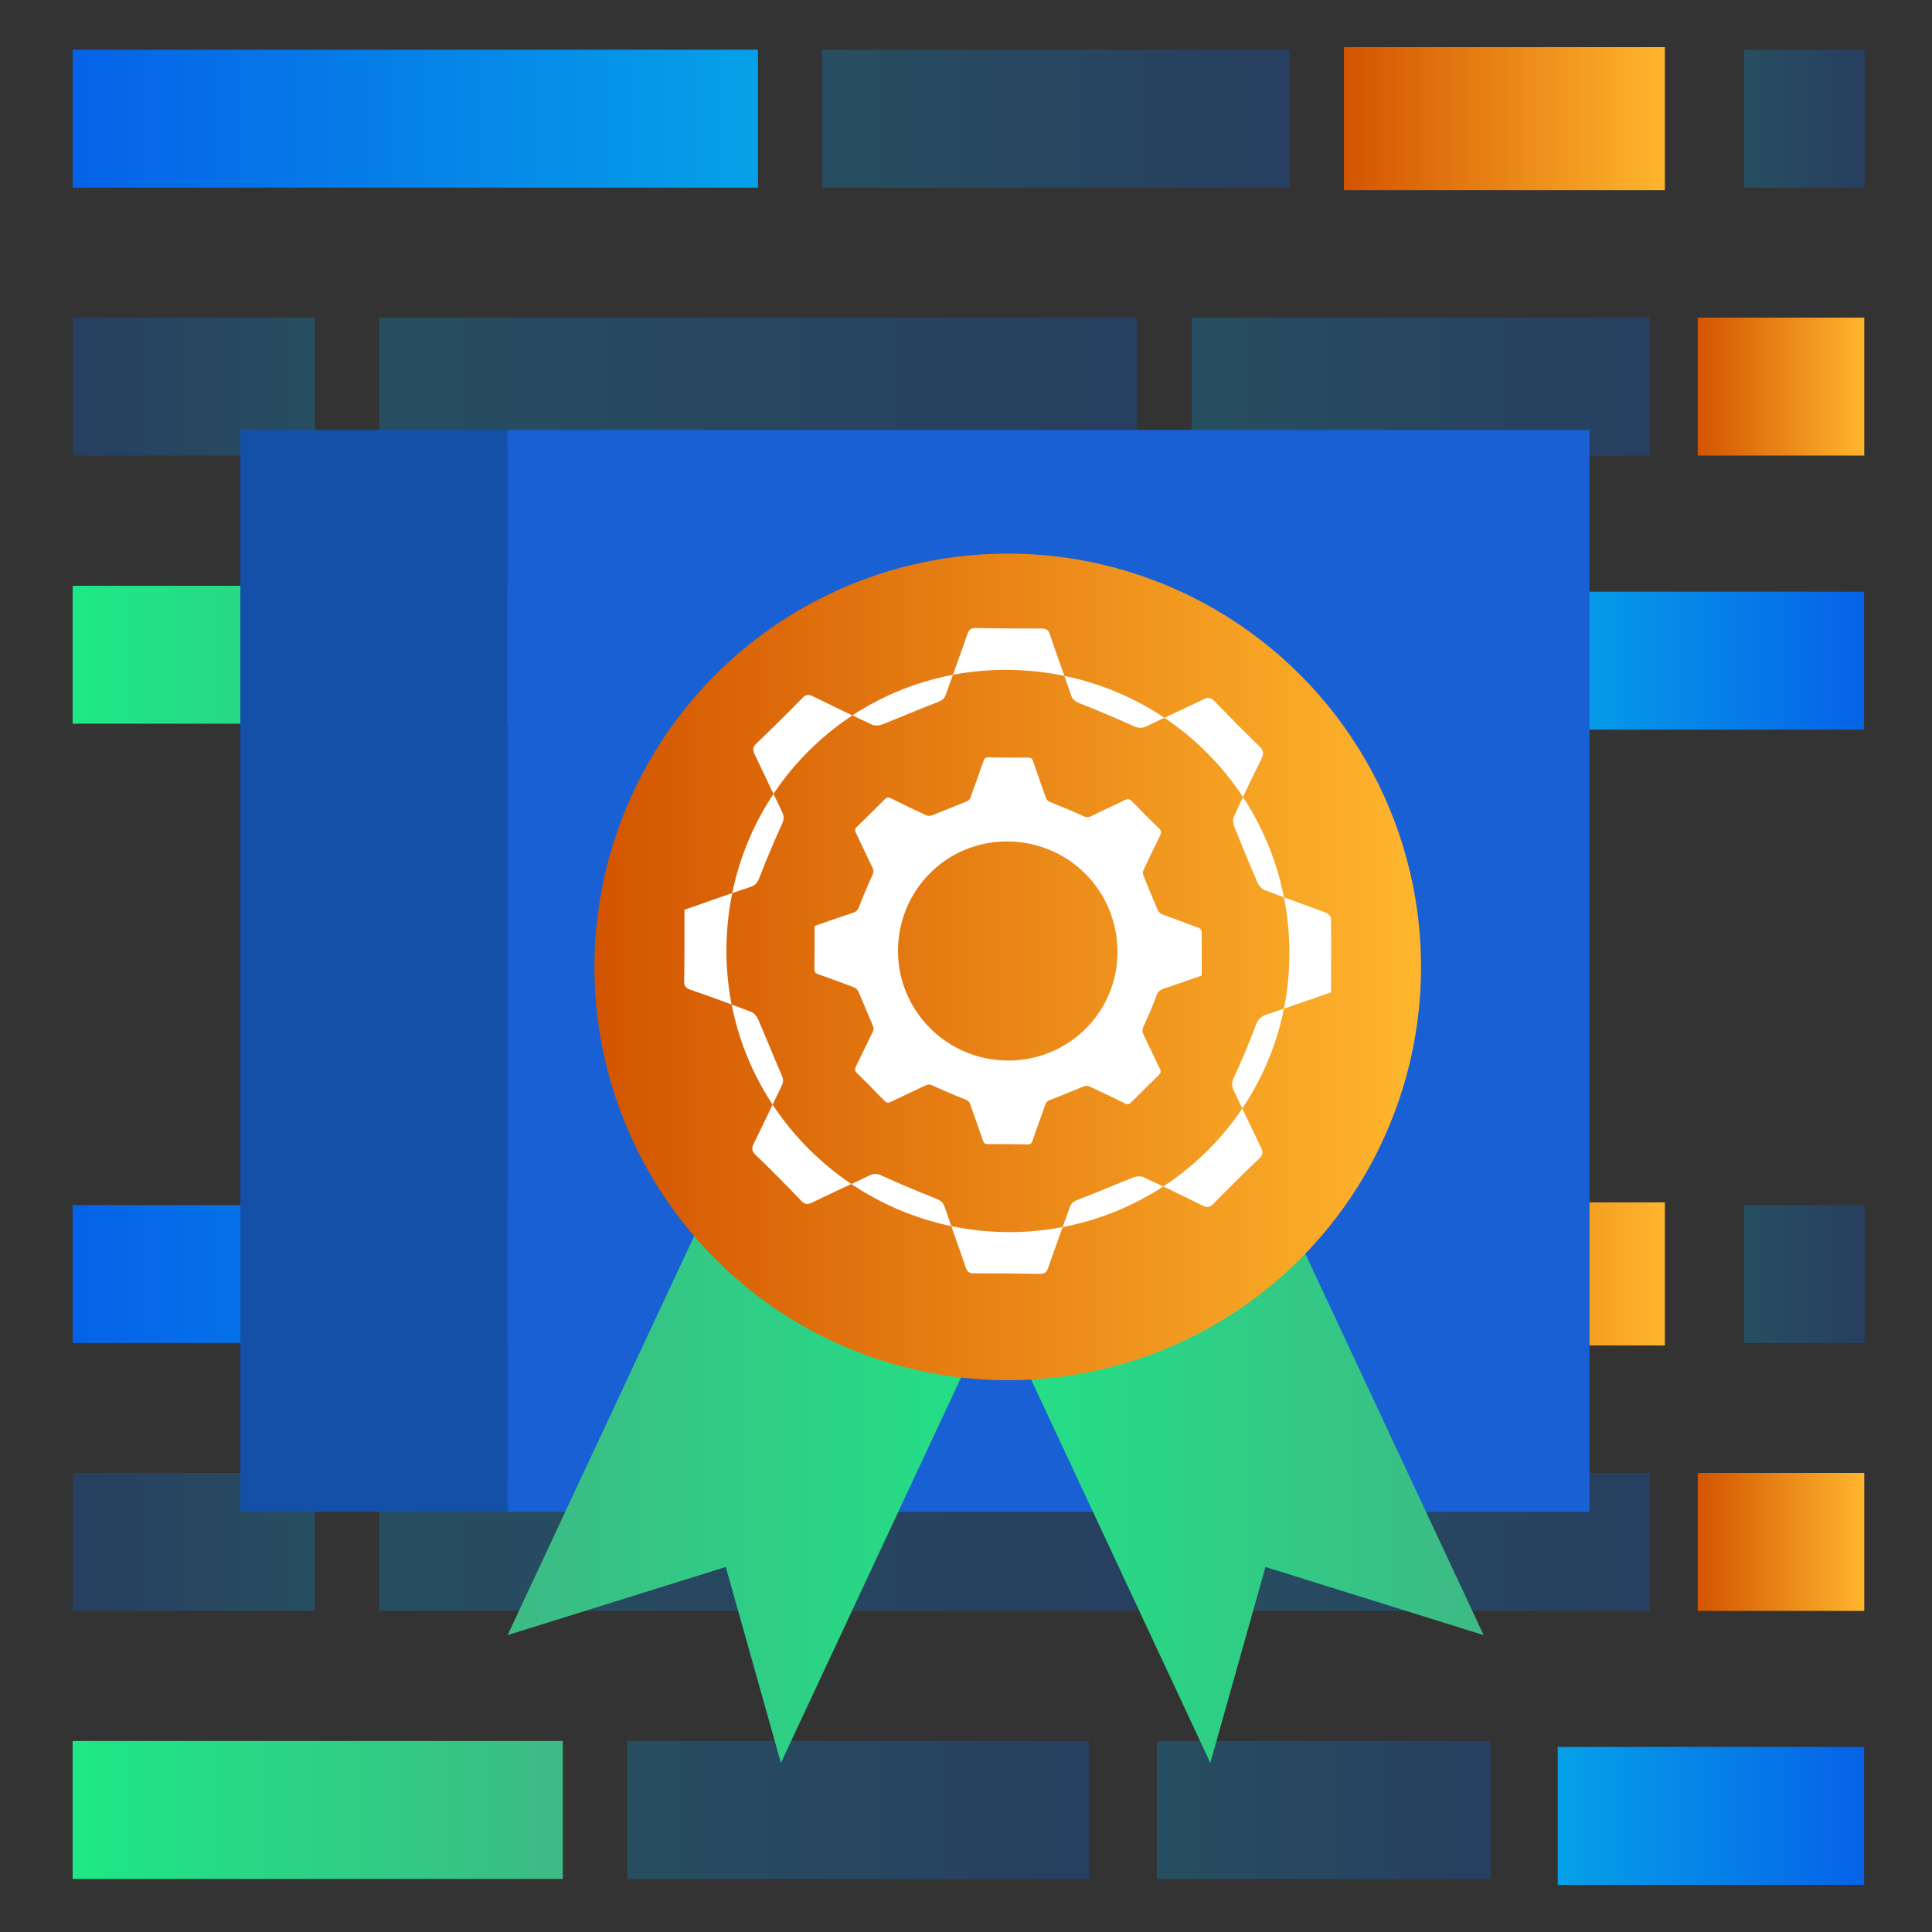 <?xml version="1.0" encoding="UTF-8"?>
<svg id="Layer_1" data-name="Layer 1" xmlns="http://www.w3.org/2000/svg" xmlns:xlink="http://www.w3.org/1999/xlink" viewBox="0 0 150 150">
  <rect x="0" y="0" width="150" height="150" fill="#333333" stroke="none"/>
  <defs>
    <style>
      .cls-1 {
        fill: none;
      }

      .cls-2 {
        fill: url(#linear-gradient);
      }

      .cls-2, .cls-3, .cls-4, .cls-5, .cls-6, .cls-7, .cls-8, .cls-9, .cls-10, .cls-11, .cls-12, .cls-13, .cls-14 {
        opacity: .25;
      }

      .cls-15 {
        clip-path: url(#clippath);
      }

      .cls-16 {
        fill: #fff;
      }

      .cls-17 {
        fill: #dceef9;
      }

      .cls-18 {
        fill: #1450a8;
      }

      .cls-19 {
        fill: #1860d3;
      }

      .cls-20 {
        fill: url(#linear-gradient-8);
      }

      .cls-21 {
        fill: url(#linear-gradient-6);
      }

      .cls-22 {
        fill: url(#linear-gradient-5);
      }

      .cls-3 {
        fill: url(#linear-gradient-12);
      }

      .cls-4 {
        fill: url(#linear-gradient-16);
      }

      .cls-5 {
        fill: url(#linear-gradient-19);
      }

      .cls-6 {
        fill: url(#linear-gradient-15);
      }

      .cls-7 {
        fill: url(#linear-gradient-21);
      }

      .cls-8 {
        fill: url(#linear-gradient-14);
      }

      .cls-9 {
        fill: url(#linear-gradient-24);
      }

      .cls-23 {
        opacity: .5;
      }

      .cls-24 {
        fill: url(#linear-gradient-18);
      }

      .cls-25 {
        fill: url(#linear-gradient-22);
      }

      .cls-26 {
        fill: url(#linear-gradient-20);
      }

      .cls-27 {
        fill: url(#linear-gradient-23);
      }

      .cls-28 {
        fill: url(#linear-gradient-17);
      }

      .cls-29 {
        fill: url(#linear-gradient-13);
      }

      .cls-30 {
        fill: url(#linear-gradient-10);
      }

      .cls-31 {
        fill: url(#linear-gradient-11);
      }

      .cls-32 {
        fill: url(#linear-gradient-27);
      }

      .cls-33 {
        fill: url(#linear-gradient-26);
      }

      .cls-34 {
        fill: url(#linear-gradient-25);
      }

      .cls-10 {
        fill: url(#linear-gradient-4);
      }

      .cls-11 {
        fill: url(#linear-gradient-2);
      }

      .cls-12 {
        fill: url(#linear-gradient-3);
      }

      .cls-13 {
        fill: url(#linear-gradient-9);
      }

      .cls-14 {
        fill: url(#linear-gradient-7);
      }
    </style>
    <clipPath id="clippath">
      <rect class="cls-1" x="-90.18" y="-766.64" width="1840.18" height="400"/>
    </clipPath>
    <linearGradient id="linear-gradient" x1="165.3" y1="-617.59" x2="201.14" y2="-617.59" gradientTransform="translate(-116.61 -477.07) scale(1 -1)" gradientUnits="userSpaceOnUse">
      <stop offset="0" stop-color="#05a1e8"/>
      <stop offset="1" stop-color="#0562e8"/>
    </linearGradient>
    <linearGradient id="linear-gradient-2" x1="146.05" y1="-596.78" x2="204.86" y2="-596.78" xlink:href="#linear-gradient"/>
    <linearGradient id="linear-gradient-3" x1="209.13" y1="-596.78" x2="244.68" y2="-596.78" xlink:href="#linear-gradient"/>
    <linearGradient id="linear-gradient-4" x1="180.44" y1="-575.98" x2="216.71" y2="-575.98" xlink:href="#linear-gradient"/>
    <linearGradient id="linear-gradient-5" x1="248.41" y1="-596.78" x2="261.34" y2="-596.78" gradientTransform="translate(-116.61 -477.07) scale(1 -1)" gradientUnits="userSpaceOnUse">
      <stop offset="0" stop-color="#d35400"/>
      <stop offset="1" stop-color="#ffb62d"/>
    </linearGradient>
    <linearGradient id="linear-gradient-6" x1="220.94" y1="-575.98" x2="245.86" y2="-575.98" xlink:href="#linear-gradient-5"/>
    <linearGradient id="linear-gradient-7" x1="206.43" x2="232.34" xlink:href="#linear-gradient"/>
    <linearGradient id="linear-gradient-8" x1="-3709.13" y1="-617.59" x2="-3671.06" y2="-617.59" gradientTransform="translate(-3665.42 -477.07) rotate(-180)" gradientUnits="userSpaceOnUse">
      <stop offset="0" stop-color="#3dba85"/>
      <stop offset="1" stop-color="#1de885"/>
    </linearGradient>
    <linearGradient id="linear-gradient-9" x1="-3689.87" y1="-596.78" x2="-3671.06" y2="-596.78" gradientTransform="translate(-3665.42 -477.07) rotate(-180)" xlink:href="#linear-gradient"/>
    <linearGradient id="linear-gradient-10" x1="-3724.27" y1="-575.98" x2="-3671.06" y2="-575.98" gradientTransform="translate(-3665.42 -477.07) rotate(-180)" xlink:href="#linear-gradient"/>
    <linearGradient id="linear-gradient-11" x1="237.55" y1="-618.06" x2="261.34" y2="-618.06" xlink:href="#linear-gradient"/>
    <linearGradient id="linear-gradient-12" x1="252.03" y1="-575.98" x2="261.37" y2="-575.98" xlink:href="#linear-gradient"/>
    <linearGradient id="linear-gradient-13" x1="165.3" y1="-527.9" x2="201.14" y2="-527.9" gradientTransform="translate(-116.61 -477.07) scale(1 -1)" xlink:href="#linear-gradient-8"/>
    <linearGradient id="linear-gradient-14" x1="146.05" y1="-507.09" x2="204.86" y2="-507.09" xlink:href="#linear-gradient"/>
    <linearGradient id="linear-gradient-15" x1="209.13" y1="-507.09" x2="244.68" y2="-507.09" xlink:href="#linear-gradient"/>
    <linearGradient id="linear-gradient-16" x1="180.44" y1="-486.29" x2="216.71" y2="-486.29" xlink:href="#linear-gradient"/>
    <linearGradient id="linear-gradient-17" y1="-507.09" y2="-507.09" xlink:href="#linear-gradient-5"/>
    <linearGradient id="linear-gradient-18" x1="220.94" y1="-486.29" x2="245.86" y2="-486.29" xlink:href="#linear-gradient-5"/>
    <linearGradient id="linear-gradient-19" x1="206.43" y1="-527.9" x2="232.34" y2="-527.9" xlink:href="#linear-gradient"/>
    <linearGradient id="linear-gradient-20" y1="-527.9" y2="-527.9" xlink:href="#linear-gradient-8"/>
    <linearGradient id="linear-gradient-21" x1="-3689.87" y1="-507.09" x2="-3671.06" y2="-507.09" gradientTransform="translate(-3665.42 -477.07) rotate(-180)" xlink:href="#linear-gradient"/>
    <linearGradient id="linear-gradient-22" x1="-3724.27" y1="-486.29" x2="-3671.06" y2="-486.29" gradientTransform="translate(-3665.42 -477.07) rotate(-180)" xlink:href="#linear-gradient"/>
    <linearGradient id="linear-gradient-23" x1="237.55" y1="-528.37" x2="261.34" y2="-528.37" xlink:href="#linear-gradient"/>
    <linearGradient id="linear-gradient-24" x1="252.03" y1="-486.29" x2="261.37" y2="-486.29" xlink:href="#linear-gradient"/>
    <linearGradient id="linear-gradient-25" x1="39.41" y1="106.13" x2="84.74" y2="106.13" gradientTransform="matrix(1, 0, 0, 1, 0, 0)" xlink:href="#linear-gradient-8"/>
    <linearGradient id="linear-gradient-26" x1="84.61" y1="106.13" x2="129.94" y2="106.13" gradientTransform="translate(199.8) rotate(-180) scale(1 -1)" xlink:href="#linear-gradient-8"/>
    <linearGradient id="linear-gradient-27" x1="46.15" y1="-2627.43" x2="110.33" y2="-2627.43" gradientTransform="translate(0 -2552.35) scale(1 -1)" xlink:href="#linear-gradient-5"/>
  </defs>
  <g class="cls-23">
    <g class="cls-15">
      <g>
        <g>
          <path class="cls-17" d="M126.88,131.78c14.8-43.7,29.28-87.32,43.54-130.28l4.21-12.69c6.62-19.81,12.96-40.08,19.66-61.51,19.91-63.7,40.49-129.56,69-183.16,17.03-25.99,29.02-35.63,51.23-41.33,7.21-.56,14.4-.54,21.35-.53,4.09,0,8.32,.02,12.58-.1,39.27-4.2,60.16-63.79,72.64-99.39l-1.51-.88c-15.92,45.44-35.87,94.24-71.11,98.01-4.19,.09-8.41,.1-12.49,.09-6.97-.01-14.19-.03-21.55,.53-22.5,5.77-35.22,16-52.41,42.25-28.69,53.9-49.31,119.9-69.26,183.71-6.7,21.45-13.03,41.68-19.64,61.47l-4.21,12.71c-14.32,43.17-28.88,87-43.75,130.92l1.74,.17Z"/>
          <path class="cls-17" d="M101.95,129.28c15.72-43.97,31.24-88.25,46.45-132.68,7-20.29,13.7-41.01,20.78-62.96,20.95-64.84,42.62-131.91,72.17-186.57,15.48-23.58,28.49-37.8,49.13-40.64,12.22-.89,23.72-.35,35.43,.33,36.59-.07,58.85-44.28,75.81-87.54l-1.47-.96c-17.55,44.74-38.68,86.16-74.2,86.21-11.72-.66-23.26-1.2-35.6-.3-21.26,2.93-34.55,17.42-50.39,41.54-29.73,54.99-51.43,122.17-72.43,187.15-7.08,21.92-13.78,42.63-20.76,62.89-15.3,44.65-30.9,89.17-46.7,133.36l1.76,.18Z"/>
          <path class="cls-17" d="M77.37,126.82c14.18-37.76,28.17-75.73,41.69-113.73,5.56-15.59,11.08-31.28,16.6-46.97,24.41-69.32,49.65-141,79.08-207.43,14.73-26.66,29.2-45.24,51.86-49.2,12.29-1.03,24.03-.77,36.95,.87,37.98,3.23,61.11-35.98,78.73-74.76l-1.41-1.13c-17.35,38.17-40.07,76.76-77.1,73.6-12.98-1.62-24.79-1.91-37.23-.85-23.35,4.09-38.13,23.01-53.19,50.29-29.53,66.62-54.78,138.36-79.21,207.73-5.53,15.7-11.05,31.39-16.6,46.97-13.6,38.22-27.69,76.44-41.96,114.43l1.77,.18Z"/>
          <path class="cls-17" d="M51.69,124.24C71.42,74.14,90.7,23.57,109.49-25.77c24.55-64.41,49.94-131.05,76.02-195.75,14.42-31.93,29.69-61.04,57.72-66.66,13.2-1.19,25.53-.77,38.81,1.31,39.7,5.31,63.19-28.91,80.9-63.14l-1.35-1.22c-17.41,33.64-40.45,67.35-79.27,62.11-13.36-2.11-25.78-2.52-39.16-1.32-28.86,5.79-44.41,35.39-59.09,67.87-26.12,64.81-51.51,131.44-76.06,195.88-18.9,49.59-38.27,100.42-58.1,150.77l1.78,.18Z"/>
          <path class="cls-17" d="M24.61,121.53C49.36,61.96,73.74,1.73,97.47-56.91c18.48-45.68,37.6-92.91,56.62-139.17,1.1-2.62,2.19-5.29,3.31-8,14.62-35.47,31.19-75.66,62.99-82.59,10.5-.89,20.89,.22,30.92,1.26,8.46,.89,17.19,1.83,26.01,1.56,29.49-.84,47.28-21.12,66.42-53.53l-1.29-1.37c-18.81,31.87-36.25,51.8-65.06,52.62-8.73,.26-17.42-.66-25.84-1.55-10.1-1.08-20.54-2.19-31.24-1.27-32.75,7.14-49.54,47.9-64.37,83.84-1.11,2.71-2.21,5.37-3.3,7.99-19.04,46.28-38.15,93.52-56.63,139.2C72.17,1,47.67,61.51,22.81,121.34l1.81,.18Z"/>
          <path class="cls-17" d="M-2.81,118.78C38.11,26.2,81.13-72.15,122.46-171.16c8.23-18.63,16.91-37.16,25.07-54.54l.92-1.85c12.45-25.16,26.57-53.7,50.37-58.6,14.2-.97,27.42,.44,42.93,2.87,37.07,4.12,58.78-7.19,82.9-42.91l-1.2-1.47c-23.7,35.08-44.05,45.87-80.13,42.25-.43-.04-.87-.09-1.31-.15-15.56-2.44-28.86-3.86-43.26-2.84-24.67,5.04-39.03,34.07-51.69,59.66l-.93,1.87c-8.19,17.41-16.87,35.97-25.12,54.66C79.56-72.89,36.39,25.77-4.63,118.59l1.82,.18Z"/>
          <path class="cls-17" d="M-30.41,116.01C-20.41,94.98-10.21,73.9-.28,53.39,29.6-8.33,60.5-72.15,87.58-137.33c9.5-22.09,19.66-43.85,30.11-66.08,2.01-4.39,4.01-8.95,6.12-13.78,13.13-30.05,28.02-64.11,53.86-69.14,15.47-.84,30.06,1.35,44.91,3.89,33.93,4.66,57.23,.66,83.09-33.86l-1.14-1.59c-25.36,33.86-48.27,37.78-81.66,33.17-14.9-2.52-29.57-4.71-45.25-3.88-26.78,5.19-41.9,39.8-55.24,70.32-2.11,4.83-4.1,9.39-6.1,13.72-10.45,22.25-20.62,44.03-30.15,66.18C59.08-73.25,28.2-9.45-1.67,52.23c-10.08,20.81-20.44,42.24-30.61,63.59l1.86,.19Z"/>
          <path class="cls-17" d="M-58.15,113.23s.04-.08,.06-.12c12.33-24.04,25.45-48.1,38.14-71.35C4.83-3.68,30.47-50.67,51.54-100.14c10.2-23.49,21.06-47,31.56-69.71l4.1-8.9c3.21-7.11,6.49-15.32,9.96-24.01,14.11-35.42,31.66-79.46,60.39-84.52,8.98-1.66,16.71-.27,29.52,2.06l1.78,.33c4.72,.86,10.2,1.79,15.1,2.63l2.57,.45c12.46,2.15,20.7,3.57,29.62,3.33,20.29-.16,34.89-11.81,50.56-29.22l-1.02-1.72c-15.38,17.08-29.67,28.5-49.46,28.67-8.81,.22-17-1.19-29.4-3.33l-2.57-.43c-4.9-.85-10.38-1.79-15.09-2.62l-1.78-.33c-12.94-2.37-20.76-3.77-29.97-2.07-29.62,5.21-47.43,49.88-61.74,85.8-3.45,8.64-6.71,16.83-9.9,23.88l-4.1,8.88c-10.5,22.73-21.37,46.24-31.58,69.77C29.08-51.83,3.47-4.91-21.28,40.46c-12.7,23.28-25.83,47.33-38.18,71.44-.18,.39-.36,.75-.54,1.14l1.85,.19Z"/>
          <path class="cls-17" d="M266.84-302.13c-17.95,16.82-32.08,23.28-48.8,22.27-6.94-.29-13.01-1.48-22.2-3.25-2.88-.57-6.05-1.18-9.66-1.87l-4-.72c-3.33-.61-6.8-1.24-9.63-1.82-1.51-.3-3.02-.62-4.53-.95-9.35-2-19.02-4.06-28.95-2.77-33.23,5.87-54.04,60.49-70.76,104.36-4.38,11.5-8.53,22.38-12.44,31.1-3.74,8.17-7.48,16.33-11.21,24.5-10.73,23.44-21.82,47.65-32.55,71.64C-3.53-24.93-23.7,6.42-43.21,36.7c-5.36,8.32-10.78,16.77-16.16,25.33l-.41,4.08c5.91-9.46,11.9-18.79,17.81-27.96C-22.42,7.76-2.19-23.65,13.53-58.56c10.72-23.97,21.81-48.18,32.54-71.6,3.74-8.16,7.48-16.33,11.22-24.52,3.95-8.81,8.11-19.71,12.52-31.26,16.52-43.35,37.09-97.32,69.35-103.03,9.69-1.25,19.26,.78,28.51,2.75,1.51,.32,3.03,.64,4.55,.95,2.83,.58,6.3,1.21,9.65,1.82l3.99,.74c3.61,.66,6.79,1.28,9.66,1.84,9.25,1.8,15.36,2.99,22.38,3.27,17.12,1.05,31.55-5.53,49.85-22.69l-.89-1.84Z"/>
          <path class="cls-17" d="M247.86-296c-17.11,16.41-35.78,17.87-48.43,16.24-5.15-.56-9.28-1.53-15.52-2.96-4.07-.94-9.14-2.11-15.85-3.47-2.97-.66-5.97-1.41-8.99-2.16-12.44-3.08-25.3-6.27-38.14-3.78-24.76,5.16-38.82,30.76-53.39,61.24-6.14,14.29-12.16,28.97-17.99,43.18-7.72,18.81-15.7,38.27-24.04,57.03C10.82-98.67-4.21-66.23-18.75-34.83l-4.94,10.65C-33.12-3.79-44.83,13.14-55.9,27.44l-.35,3.51C-44.67,16.16-32.23-1.55-22.29-23.06l4.94-10.65C-2.8-65.11,12.23-97.57,26.93-129.58c8.37-18.83,16.36-38.29,24.09-57.13,5.82-14.19,11.84-28.86,17.95-43.08,14.3-29.91,28.09-55.09,52.12-60.09,12.56-2.43,25.28,.72,37.59,3.77,3.03,.75,6.04,1.5,9.03,2.16,6.71,1.36,11.77,2.53,15.83,3.47,6.06,1.4,10.44,2.41,15.65,2.98,18.57,2.46,35.69-3.32,49.59-16.66l-.91-1.84Z"/>
          <path class="cls-17" d="M228.85-291.12c-13.51,10.45-30.16,14.12-48.15,10.61-4.39-.76-8.1-1.79-12.8-3.1-4.42-1.23-9.92-2.77-17.92-4.62-2.27-.5-4.55-1.06-6.84-1.6-12.47-2.96-25.37-6.02-38.34-3.25-30.56,6.59-47.96,44.92-60.66,72.9-7.38,16.73-14.58,33.92-21.54,50.54-8.22,19.63-16.71,39.92-25.54,59.51-11.16,24.18-22.75,48.58-33.96,72.18-5.27,11.09-10.53,22.18-15.78,33.31l-.52,5.2c5.88-12.48,11.78-24.91,17.7-37.36C-24.29-60.41-12.7-84.8-1.53-109.03c8.85-19.63,17.35-39.94,25.57-59.59,6.96-16.6,14.15-33.79,21.51-50.45,16.22-35.74,31.89-65.81,59.4-71.76,12.69-2.7,25.44,.33,37.79,3.26,2.29,.55,4.58,1.1,6.85,1.6,7.97,1.84,13.46,3.38,17.86,4.59,4.73,1.33,8.47,2.36,12.9,3.15,18.37,3.59,35.4-.19,49.26-10.93l-.77-1.96Z"/>
        </g>
        <g>
          <path class="cls-17" d="M2003.1-550.26c-19.12,18.71-37.83,37.97-56.22,56.88l-11.17,11.5c-40.6,41.62-84.52,85.39-130.71,123.67-45.21,36.89-82.48,57.04-120.77,65.33-46.98,6.05-94.58-1.05-149.79-22.32-30.66-12.19-61.26-26.64-90.84-40.61-15.65-7.4-31.87-15.02-47.9-22.25-44.81-20.08-97.17-40.43-151.49-27.71-15.92,6.58-30.21,17.21-44.04,27.51-8.62,6.42-17.54,13.06-26.86,18.72-31.17,18.38-63.38,12.28-96.36,3.83-17.72-5.19-35.64-11.01-52.93-16.63-22.58-7.33-45.91-14.92-69.12-21.24-44.28-10.97-86.14-15.66-127.99-14.29-47.6,3.3-86.22,11.7-121.57,26.41-51.42,21.43-91.35,62.65-133.64,106.28-10.96,11.31-22.3,23-33.79,34.26-5.63,5.44-11.47,11.28-17.68,17.47-36.29,36.23-81.44,81.32-122.99,84.09-21.08-2.18-33.74-10.69-46.71-31.44-7.59-11.65-14.3-24.6-20.8-37.12-2.67-5.16-5.43-10.47-8.2-15.62-7.74-15.02-16.96-29.67-31.85-35.14-15.08-5.87-29.76-2-47.44,3.7-54.8,21.43-105.61,73.77-150.44,119.94l-5.41,5.59c-10.88,11.19-21.81,22.75-32.38,33.93C23.1-62.8-8.62-29.26-42.79-1.23l-.28,2.81C-8.39-26.71,23.72-60.65,54.99-93.75c10.57-11.17,21.5-22.74,32.36-33.91l5.41-5.59c44.71-46.03,95.38-98.22,149.81-119.54,17.38-5.58,31.85-9.4,46.56-3.68,14.42,5.29,23.43,19.6,31.01,34.33,2.78,5.15,5.54,10.46,8.2,15.6,6.52,12.57,13.26,25.59,20.89,37.31,13.1,20.96,26.49,29.97,47.88,32.15,42.17-2.82,87.58-48.14,124.06-84.56,6.19-6.17,12.03-12.01,17.65-17.42,11.52-11.29,22.87-22.99,33.83-34.31,42.15-43.49,81.96-84.58,133.08-105.88,35.2-14.66,73.69-23.02,121.12-26.31,41.72-1.37,83.46,3.29,127.62,14.25,23.18,6.32,46.49,13.89,69.03,21.21,17.32,5.62,35.24,11.43,52.99,16.65,33.3,8.53,65.8,14.65,97.41-3.98,9.39-5.72,18.35-12.38,27-18.84,13.73-10.22,27.94-20.79,43.59-27.25,53.82-12.62,105.97,7.66,150.59,27.64,16.03,7.22,32.21,14.87,47.87,22.24,29.61,13.99,60.24,28.44,90.93,40.63,55.41,21.36,103.2,28.48,150.44,22.41,38.58-8.34,76.07-28.61,121.49-65.69,46.26-38.32,90.22-82.15,130.85-123.81l11.2-11.5c17.96-18.5,36.28-37.34,54.93-55.64l.3-3.02Z"/>
          <path class="cls-17" d="M2000.75-526.78c-14.77,14.51-29.37,29.19-43.75,43.68l-8.54,8.6c-48.57,48.77-89.95,88.82-133.96,125.78-34.11,28.35-75.36,58.72-122.38,69.06-48.12,6.45-96.11-.33-151.13-21.3-32.57-12.83-64.97-28.46-96.27-43.56-14.06-6.79-28.62-13.82-42.98-20.49-48.03-22.2-99.45-42.56-153.34-27.08-14.18,6.69-27.48,16.14-40.35,25.31-10.19,7.24-20.73,14.75-31.6,20.79-33.31,18.05-68.69,7.74-97.12-.56-16.82-5.47-33.79-11.42-50.22-17.21-23.88-8.38-48.56-17.06-73.15-24.33-44.22-12.02-86.28-17.45-128.61-16.66-20.12,1.04-38.74,3.1-56.94,6.31-25.38,5.76-44.81,12.01-63.02,20.31-48.97,23.85-87.98,64.46-129.29,107.46-13.7,14.26-27.87,29.02-42.3,42.95-29.96,28.66-55.45,51.56-80.22,72.09l-.36,.26c-19.71,15.19-40.09,30.89-62.4,32.2-21.08-1.62-34.59-9.43-48.2-28.04-8.4-11.11-15.91-23.69-23.19-35.87-2.57-4.29-5.14-8.61-7.75-12.84-8.32-13.84-18.77-29.11-33.21-37.35-15.91-9.35-32.2-4.13-47.59,2.04-54.8,29.93-103.31,76.29-156.54,129.35-7.98,8-15.92,16.04-23.86,24.09C21.44-50.33-10.36-18.12-43.92,10.08l-.29,2.85C-10.16-15.56,22.02-48.16,53.42-80c7.94-8.04,15.87-16.09,23.84-24.09,53.13-52.94,101.54-99.2,156.07-129.01,15.01-6.01,30.97-11.13,46.38-2.07,14.14,8.06,24.42,23.1,32.63,36.75,2.61,4.23,5.18,8.53,7.74,12.84,7.31,12.2,14.85,24.83,23.3,36.03,13.9,19.01,27.69,27.01,49.31,28.65,22.82-1.32,43.38-17.17,63.28-32.49l.38-.31c24.83-20.57,50.37-43.5,80.35-72.2,14.46-13.94,28.65-28.71,42.36-42.98,41.19-42.89,80.1-83.4,128.78-107.09,18.11-8.24,37.45-14.48,62.71-20.21,18.12-3.2,36.68-5.25,56.74-6.29,42.19-.79,84.14,4.64,128.23,16.62,24.54,7.26,49.21,15.93,73.08,24.3,16.43,5.79,33.43,11.74,50.25,17.21,28.68,8.36,64.35,18.77,98.14,.45,10.98-6.09,21.55-13.62,31.78-20.9,12.81-9.11,26.03-18.53,40.01-25.11,53.35-15.34,104.52,4.95,152.34,27.04,14.36,6.67,28.92,13.71,42.99,20.48,31.34,15.14,63.73,30.77,96.37,43.61,55.21,21.06,103.42,27.86,151.77,21.39,47.38-10.43,88.81-40.93,123.09-69.39,44.06-37.03,85.47-77.12,134.11-125.92l8.54-8.6c13.98-14.08,28.15-28.35,42.49-42.46l.3-3.02Z"/>
          <path class="cls-17" d="M1998.6-505.4c-9.75,9.33-19.43,18.65-29.05,27.92l-10.04,9.67c-50.43,48.54-93.29,88.52-138.48,125.88-43.17,35.28-80.75,60.8-123.85,70.55-47.73,6.79-95.66,.68-150.79-19.22-34.06-12.9-67.77-29.22-100.38-44.98-12.52-6.06-25.49-12.34-38.31-18.34-45.58-21.14-102.33-47.48-154.44-24.84-13.79,6.62-26.91,15.62-39.61,24.34-10.96,7.55-22.31,15.34-33.98,21.51-33.37,17.11-68.04,5.73-98.56-4.31-15.54-5.59-31.27-11.61-46.46-17.45-25.37-9.7-51.59-19.76-77.76-28.19-43.89-13.01-85.9-19.29-128.44-19.2-19.79,.64-37.93,2.39-55.51,5.32-24.48,5.53-44.23,12.11-62.17,20.73-47.39,22.64-87.96,65.7-127.19,107.33-15.5,16.47-31.54,33.5-47.7,48.92-32.64,31.02-57.93,53.91-82,74.24-18.74,14.77-39.99,31.5-63.65,34.55-37.08,1.49-53.48-19.92-76.17-49.57-2.97-3.89-6.04-7.89-9.25-11.99-8.84-11.35-20.91-25.28-35.95-32.32-16.37-8.03-31.32-4.7-48.79,2.79-56.36,30.94-109.08,79.44-155.59,122.22-5.23,4.83-10.46,9.67-15.69,14.51C18.51-37.28-12.48-8.61-44.64,17.29l-.28,2.81C-12.32-6.08,19.04-35.09,49.7-63.47c5.22-4.84,10.45-9.69,15.68-14.5,46.43-42.72,99.07-91.13,155.18-121.95,17.08-7.32,31.72-10.59,47.67-2.78,14.68,6.87,26.13,19.98,35.4,31.88,3.22,4.08,6.28,8.08,9.24,11.94,22.1,28.88,39.56,51.69,77.37,50.18,24.1-3.11,45.53-19.99,64.46-34.89,24.11-20.37,49.43-43.3,82.1-74.33,16.2-15.46,32.25-32.51,47.77-49,39.12-41.51,79.56-84.43,126.68-106.95,17.84-8.57,37.5-15.12,61.84-20.62,17.48-2.92,35.57-4.65,55.28-5.28,42.41-.1,84.3,6.17,128.06,19.14,26.12,8.41,52.33,18.44,77.68,28.16,15.2,5.82,30.92,11.83,46.5,17.45,30.8,10.13,65.68,21.6,99.6,4.22,11.74-6.21,23.12-14.04,34.11-21.6,12.67-8.68,25.72-17.66,39.37-24.24,51.56-22.37,108,3.83,153.36,24.88,12.82,5.98,25.76,12.25,38.31,18.32,32.63,15.78,66.38,32.11,100.47,45.01,55.35,19.99,103.44,26.11,151.46,19.31,43.44-9.84,81.19-35.46,124.54-70.91,45.23-37.4,88.12-77.41,138.58-125.96l10.05-9.69c9.22-8.88,18.47-17.81,27.83-26.76l.3-2.98Z"/>
          <path class="cls-17" d="M1996.72-486.63c-7.17,6.52-14.33,13.02-21.43,19.48l-5.99,5.46c-52.82,47.89-97.51,87.35-144.02,124.24-37.46,29.47-77.97,59.19-125.15,70.55-46.34,7.12-93.73,1.81-149.19-16.69-34.76-12.37-69.06-28.68-102.21-44.44-11.44-5.46-23.29-11.09-35-16.47-52.54-24.06-103.96-43.84-154.99-21.95-13.68,6.51-26.78,15.38-39.44,23.95-11.68,7.93-23.78,16.13-36.2,22.38-34.41,16.75-69.57,3.89-100.58-7.46-14.37-5.71-28.92-11.76-42.98-17.63-26.65-11.11-54.21-22.6-81.78-32.24-43.39-14-85.15-21.24-127.63-22.13-17.43-.19-35.01,1.12-53.79,4-23.83,5.27-43.25,11.82-61.11,20.62-47.08,22.99-87.96,66.36-127.49,108.28-16.29,17.26-33.12,35.13-50.01,51.12-30.68,28.91-56.62,52.89-83.54,75.86-20.89,16.72-41.57,32.17-65.01,37.87-39.5,6.69-61.2-11.77-91.22-37.35l-2.87-2.45c-31.51-28.74-56.14-33.62-90.95-18.05-54.09,29.38-104.32,69.37-152.9,108.02l-6.15,4.89C15.64-23.36-14.42,.52-45.18,22.65l-.27,2.69C-14.32,3.01,16.09-21.14,45.85-44.81l6.16-4.89c48.52-38.61,98.7-78.54,152.61-107.83,34.19-15.32,58.43-10.47,89.48,17.84l2.89,2.47c30.3,25.82,52.2,44.46,92.32,37.66,23.77-5.77,44.62-21.36,65.68-38.21,26.97-23,52.93-46.98,83.62-75.93,16.93-16.03,33.79-33.91,50.09-51.2,39.42-41.8,80.19-85.03,127-107.93,17.76-8.72,37.07-15.24,60.76-20.49,18.67-2.85,36.18-4.16,53.53-3.98,42.37,.89,84,8.1,127.27,22.07,27.52,9.64,55.07,21.11,81.71,32.22,14.06,5.87,28.61,11.92,43.01,17.66,31.26,11.44,66.7,24.39,101.59,7.39,12.56-6.3,24.69-14.52,36.41-22.48,12.62-8.54,25.66-17.37,39.2-23.83,50.52-21.67,101.65-1.98,153.92,21.95,11.71,5.4,23.56,11.01,35,16.47,33.19,15.78,67.52,32.09,102.34,44.49,55.69,18.57,103.27,23.9,149.84,16.73,47.55-11.44,88.19-41.27,125.8-70.85,46.54-36.93,91.26-76.41,144.09-124.32l6.03-5.48c6.71-6.12,13.48-12.25,20.25-18.4l.29-2.94Z"/>
          <path class="cls-17" d="M1995.07-470.16c-2.58,2.17-5.17,4.37-7.72,6.55l-9.14,7.73c-44.89,37.88-97.16,81.62-150.24,121.33-38.8,28.86-80.5,57.99-126.35,69.58-45.45,7.61-92.05,3.19-146.72-13.9-35.47-11.78-70.41-27.84-104.2-43.38-10.13-4.65-20.6-9.45-30.93-14.08-49.41-21.97-102.12-41.5-155.08-18.69-13.65,6.55-26.76,15.42-39.44,23.97-12.45,8.45-25.37,17.16-38.62,23.59-36.05,16.95-73.17,2.04-103.02-9.95-13.76-5.97-27.67-12.26-41.16-18.33-27.34-12.33-55.61-25.07-83.94-35.88-42.92-15.09-84.25-23.48-126.37-25.61-17.07-.79-34.02,0-51.83,2.41-20.12,3.6-40.29,10.33-59.94,20.02-47.11,23.08-88.36,66.6-128.25,108.68-16.76,17.71-34.09,36-51.44,52.26-7.86,7.35-15.98,15.16-23.83,22.7-40.38,38.81-82.13,78.94-127.77,96.38-40.85,12.92-70.32,2.36-104.59-12.8-37.02-16.57-64.77-16.87-98.99-1.11C141.66-85.2,94.42-57.59,36.87-21.81,8.1-4.01-19.08,12.7-45.75,28.3l-.26,2.56C-19.05,15.13,8.4-1.74,37.49-19.74c57.52-35.76,104.73-63.35,148.51-86.83,33.79-15.55,61.24-15.23,97.89,1.15,34.53,15.27,64.22,25.91,105.53,12.85,45.98-17.58,87.86-57.83,128.35-96.75,7.85-7.54,15.97-15.35,23.82-22.68,17.38-16.32,34.74-34.63,51.52-52.34,39.77-41.98,80.9-85.39,127.75-108.32,19.54-9.61,39.58-16.31,59.55-19.89,17.71-2.41,34.58-3.17,51.57-2.39,41.99,2.12,83.21,10.48,126.01,25.53,28.28,10.78,56.52,23.52,83.86,35.85,13.49,6.07,27.41,12.36,41.19,18.33,30.06,12.07,67.46,27.12,104.06,9.9,13.38-6.47,26.32-15.23,38.83-23.69,12.65-8.53,25.68-17.35,39.2-23.85,52.49-22.58,104.88-3.15,154.05,18.69,10.33,4.62,20.76,9.43,30.89,14.07,33.82,15.56,68.83,31.63,104.36,43.43,54.85,17.16,101.66,21.57,147.33,13.92,46.17-11.64,88.06-40.88,126.96-69.84,53.11-39.73,105.42-83.48,150.31-121.41l9.13-7.71c2.2-1.87,4.42-3.74,6.62-5.61l.29-2.85Z"/>
          <path class="cls-17" d="M1993.6-455.53c-.28,.25-.6,.5-.91,.72l-5.94,4.66c-49.46,38.62-102.3,79.51-156.84,117.66-43.61,30.35-83.29,56.41-127.57,68.13-44.89,8.2-90.55,4.73-143.71-10.93-36.36-11.27-72.18-26.97-106.82-42.16-8.63-3.79-17.26-7.56-25.92-11.29-46.79-19.98-101.24-39.28-155.01-15.22-13.43,6.66-26.5,15.49-39.12,24.05-13.38,9.05-27.25,18.43-41.5,25.13-35.13,16.21-68.67,4.32-105.73-11.63-14.3-6.64-28.76-13.71-42.75-20.54-26.88-13.12-54.68-26.69-82.62-37.95-44.19-17.07-84.99-26.84-124.78-29.89-16.57-1.53-32.84-1.35-49.79,.56-19.48,3.19-39.22,9.67-58.7,19.2-47.54,24.8-89.2,67.9-129.48,109.56-16.95,17.54-34.48,35.66-52.14,52.1-7.03,6.49-14.06,13.09-21.14,19.74-42.27,39.68-85.98,80.72-133.58,104.81-38.72,18-72.56,19.48-111.46,16.13-38.25-3.28-74.21,3.77-113.2,22.17C106.73-22.24,46.23,.99-12.28,23.44c-11.32,4.35-22.79,8.75-34.3,13.21l-.24,2.43c11.72-4.55,23.38-9.01,34.91-13.45C46.62,3.16,107.14-20.06,165.34-48.37c38.76-18.32,74.51-25.32,112.52-22.05,39.11,3.34,73.14,1.87,112.16-16.25,47.83-24.22,91.63-65.35,133.99-105.13,7.07-6.64,14.11-13.25,21.13-19.75,17.7-16.46,35.25-34.6,52.21-52.16,40.18-41.56,81.73-84.54,129.02-109.19,19.34-9.48,38.96-15.91,58.27-19.08,16.83-1.9,33.02-2.07,49.52-.54,39.64,3.01,80.37,12.78,124.43,29.8,27.9,11.25,55.67,24.8,82.51,37.91,13.99,6.83,28.45,13.89,42.78,20.56,37.37,16.07,71.2,28.02,106.84,11.59,14.35-6.76,28.26-16.15,41.71-25.26,12.58-8.5,25.58-17.31,38.92-23.92,53.26-23.8,107.39-4.61,153.94,15.26,8.67,3.71,17.3,7.5,25.93,11.29,34.67,15.2,70.52,30.92,106.94,42.2,53.38,15.73,99.23,19.22,144.35,10.97,44.57-11.8,84.36-37.94,128.11-68.38,54.54-38.2,107.41-79.08,156.87-117.72l5.84-4.56,.28-2.77Z"/>
          <path class="cls-17" d="M1992.23-441.9c-53.68,38.65-106.41,76.23-160.4,111.49-40.7,26.49-82.81,53.89-128.75,66.65-44.98,8.81-89.7,6.27-140.77-8.01-37.05-10.51-73.6-25.68-108.94-40.37-7.09-2.95-14.22-5.91-21.34-8.82-49.88-20.25-103.15-35.71-154.82-11.98-13.48,6.85-26.63,15.78-39.36,24.43-14.18,9.62-28.82,19.57-43.88,26.56-37.52,17.08-74.28,3.31-108.68-12.24-15.94-7.81-32.04-16.17-47.6-24.25-25.41-13.18-51.67-26.81-78.05-38.49-43.94-18.78-84.2-30.27-123.07-35.17-14.23-2.03-30.82-3.97-47.73-1.5-18.74,2.78-38.06,8.93-57.44,18.34-47.82,24.73-89.9,67.96-130.59,109.74-17.24,17.7-35.06,36.01-52.99,52.55l-3.34,3.06c-49.26,45.15-100.19,91.82-154.48,127.08-37.91,22.63-78.7,38.78-128.36,50.84C219.32-21.64,177.94-3.82,143.07,12.22,95.01,32.47,44.86,38.2-3.64,43.73c-14.59,1.67-29.36,3.35-44.2,5.45l-.23,2.33c14.92-2.11,29.8-3.82,44.47-5.51,48.6-5.55,98.84-11.29,147.11-31.62C178.33-1.65,219.62-19.41,261.85-29.74c49.79-12.09,90.71-28.29,128.78-51.03,54.44-35.32,105.43-82.05,154.74-127.26l3.33-3.04c17.97-16.58,35.82-34.91,53.07-52.65,40.59-41.69,82.57-84.79,130.12-109.38,19.24-9.34,38.43-15.47,57.03-18.22,16.74-2.44,33.23-.51,47.38,1.48,38.77,4.89,78.91,16.37,122.73,35.07,26.33,11.67,52.57,25.3,77.98,38.48,15.55,8.07,31.66,16.41,47.63,24.25,34.69,15.67,71.72,29.55,109.79,12.23,15.16-7.04,29.87-17.03,44.09-26.69,12.66-8.62,25.8-17.51,39.15-24.3,51.19-23.52,104.15-8.13,153.78,12.03,7.13,2.91,14.22,5.87,21.34,8.82,35.37,14.69,71.95,29.89,109.1,40.43,51.22,14.34,96.13,16.88,141.35,8.02,46.23-12.83,88.42-40.31,129.22-66.86,53.71-35.05,106.13-72.44,159.49-110.84l.27-2.71Z"/>
          <path class="cls-17" d="M1990.87-428.31c-50.89,33.8-103.26,68.39-156.32,100.91-4.49,2.75-8.98,5.53-13.47,8.32-37.48,23.12-76.2,47.02-116.53,57.24-44.1,9.35-88,7.7-138.16-5.19-37.35-9.81-74.28-24.17-109.98-38.04-6.02-2.33-12.07-4.69-18.12-7.03-49.93-19.08-103.22-33.43-154.76-9.37-13.77,7.08-27.23,16.23-40.23,25.07-14.68,10.02-29.88,20.36-45.48,27.64-40.11,18.42-78.72,3.68-111.73-11.57-19.37-9.8-38.87-20.47-57.7-30.77-22.3-12.19-45.33-24.79-68.37-36.07-44.62-21.26-83.2-34.48-121.37-41.64-14.36-3.04-29.7-5.86-45.72-3.8-18.03,2.35-36.95,8.29-56.27,17.67-47.88,24.81-90.36,68.15-131.44,110.06-17.69,18.04-35.99,36.7-54.35,53.48-58.7,53.56-108.52,97.12-160.88,135.68-43.39,30.84-89.22,58.2-140.15,83.67-5.64,2.81-11.28,5.62-16.92,8.42-15.02,7.46-30.55,15.17-45.81,22.99-6.72,3.7-13.5,7.57-20.07,11.31-14.91,8.52-30.33,17.33-45.81,24.51-42.56,14.42-81.63,6.52-122.99-1.85l-7.14-1.44c-13.16-2.58-26.66-5.04-40.55-6.76l-.23,2.26c13.83,1.73,27.31,4.19,40.42,6.77l7.14,1.44c41.52,8.39,80.76,16.32,123.72,1.75,15.61-7.23,31.06-16.06,46-24.57,6.56-3.74,13.34-7.63,20.02-11.29,15.23-7.8,30.75-15.54,45.78-23,5.64-2.81,11.29-5.59,16.92-8.42,51-25.49,96.91-52.91,140.37-83.8,52.44-38.62,102.3-82.22,161.04-135.79,18.4-16.82,36.72-35.5,54.42-53.58,40.98-41.8,83.34-85.01,130.98-109.7,19.15-9.31,37.93-15.2,55.82-17.55,15.82-2.04,31.06,.74,45.32,3.78,38.09,7.15,76.55,20.34,121.07,41.54,23,11.25,46.03,23.86,68.32,36.04,18.83,10.3,38.34,20.97,57.76,30.79,33.26,15.38,72.18,30.21,112.84,11.55,15.71-7.33,30.94-17.7,45.72-27.74,12.94-8.82,26.36-17.96,40.03-24.96,51.06-23.83,104.03-9.55,153.71,9.44,6.05,2.34,12.07,4.67,18.12,7.03,35.74,13.88,72.7,28.24,110.11,38.07,50.39,12.93,94.45,14.58,138.78,5.18,40.56-10.26,79.39-34.23,116.93-57.41,4.49-2.79,9.02-5.57,13.5-8.32,52.72-32.34,104.8-66.7,155.42-100.34l.26-2.64Z"/>
          <g>
            <path class="cls-17" d="M.06,116.79l6.82,.68c-9.35-4.23-19.35-9.09-30.6-14.94-9.65-5.13-18.91-9.92-28.06-14.13l-.24,2.35c9,4.15,18.12,8.86,27.6,13.93C-15.58,109.24-7.52,113.23,.06,116.79Z"/>
            <path class="cls-17" d="M116.78,128.49c13.77-6.73,27.11-15.6,40.12-24.27,4.5-2.99,8.99-6,13.49-8.88,22.53-14.42,45.54-29.75,68.41-45.52,46.38-32.63,95.74-69.96,150.92-114.13,4.59-3.66,9.18-7.32,13.77-10.96,19.66-15.64,39.99-31.84,59.71-48.46,21.14-18.44,42.31-37.84,62.79-56.61,9.22-8.45,18.45-16.9,27.7-25.3,18.79-17.03,37.78-36.57,56.14-55.48,41.59-42.78,84.57-87.03,131.96-110.23,19.08-9.47,37.5-15.26,54.73-17.23,15.05-1.72,29.07,2.06,43.34,6.42,36.22,9.55,73.12,24.8,119.62,49.43,17.52,9.49,35.18,19.59,52.27,29.35,24.3,13.9,49.43,28.29,74.64,41.16,35.71,16.48,74.47,29.01,115.81,9.33,15.88-7.48,31.29-18,46.21-28.16,13.49-9.19,27.44-18.73,41.71-25.97,50.48-23.53,103.83-10.13,153.97,7.84l13.32,4.84c36.83,13.37,74.91,27.18,113.37,36.59,48.91,11.54,93.7,12.41,136.99,2.66,39.15-10.44,76.81-32.8,113.26-54.43,6.17-3.67,12.3-7.33,18.46-10.92,50.12-29.29,100.64-60.39,149.66-90.69l.26-2.6c-49.29,30.44-100.1,61.75-150.49,91.2-6.16,3.59-12.33,7.24-18.5,10.91-36.35,21.57-73.94,43.89-112.86,54.28-43.09,9.68-87.69,8.82-136.38-2.66-38.43-9.38-76.48-23.19-113.24-36.55l-13.32-4.82c-50.42-18.08-104.06-31.53-154.98-7.79-14.37,7.29-28.39,16.84-41.92,26.07-14.89,10.14-30.23,20.6-46,28.03-40.84,19.46-79.28,7.02-114.71-9.33-25.15-12.83-50.25-27.2-74.55-41.11-17.09-9.76-34.76-19.88-52.3-29.37-46.6-24.68-83.58-39.96-119.87-49.54-14.38-4.39-28.54-8.18-43.82-6.44-17.39,1.99-35.95,7.82-55.17,17.35-47.64,23.32-90.74,67.68-132.43,110.58-18.35,18.87-37.31,38.39-56.06,55.4-9.25,8.4-18.47,16.85-27.7,25.3-20.47,18.74-41.64,38.14-62.75,56.55-19.69,16.62-40.01,32.78-59.66,48.42-4.59,3.66-9.18,7.3-13.77,10.98C333.79-22.1,284.46,15.21,238.12,47.8c-22.85,15.77-45.85,31.08-68.36,45.5-4.5,2.9-9,5.89-13.51,8.89-14.12,9.41-28.63,19.04-43.57,25.89l4.11,.41Z"/>
          </g>
        </g>
      </g>
    </g>
  </g>
  <g>
    <rect class="cls-2" x="48.7" y="135.17" width="35.84" height="10.71"/>
    <rect class="cls-11" x="29.45" y="114.36" width="58.81" height="10.71"/>
    <rect class="cls-12" x="92.52" y="114.36" width="35.55" height="10.71"/>
    <rect class="cls-10" x="63.84" y="93.56" width="36.27" height="10.71"/>
    <rect class="cls-22" x="131.81" y="114.36" width="12.93" height="10.71"/>
    <rect class="cls-21" x="104.34" y="93.35" width="24.92" height="11.11"/>
    <rect class="cls-14" x="89.82" y="135.17" width="25.91" height="10.71"/>
    <rect class="cls-20" x="5.64" y="135.17" width="38.06" height="10.71"/>
    <rect class="cls-13" x="5.64" y="114.36" width="18.81" height="10.71"/>
    <rect class="cls-30" x="5.64" y="93.56" width="53.21" height="10.71"/>
    <rect class="cls-31" x="120.94" y="135.63" width="23.79" height="10.71"/>
    <rect class="cls-3" x="135.42" y="93.56" width="9.35" height="10.71"/>
  </g>
  <g>
    <rect class="cls-29" x="48.7" y="45.48" width="35.84" height="10.71"/>
    <rect class="cls-8" x="29.45" y="24.66" width="58.81" height="10.71"/>
    <rect class="cls-6" x="92.52" y="24.66" width="35.55" height="10.71"/>
    <rect class="cls-4" x="63.84" y="3.86" width="36.27" height="10.71"/>
    <rect class="cls-28" x="131.81" y="24.66" width="12.93" height="10.71"/>
    <rect class="cls-24" x="104.34" y="3.66" width="24.92" height="11.11"/>
    <rect class="cls-5" x="89.82" y="45.48" width="25.91" height="10.71"/>
    <rect class="cls-26" x="5.64" y="45.48" width="38.06" height="10.71"/>
    <rect class="cls-7" x="5.64" y="24.66" width="18.81" height="10.71"/>
    <rect class="cls-25" x="5.64" y="3.86" width="53.21" height="10.71"/>
    <rect class="cls-27" x="120.94" y="45.94" width="23.79" height="10.71"/>
    <rect class="cls-9" x="135.42" y="3.86" width="9.35" height="10.71"/>
  </g>
  <rect class="cls-19" x="39.41" y="33.38" width="84" height="84"/>
  <polygon class="cls-34" points="63.52 75.38 39.41 126.95 56.35 121.66 60.63 136.87 84.74 85.3 63.52 75.38"/>
  <polygon class="cls-33" points="91.08 75.38 115.19 126.95 98.25 121.66 93.97 136.87 69.86 85.3 91.08 75.38"/>
  <rect class="cls-18" x="18.66" y="33.38" width="20.75" height="84"/>
  <circle class="cls-32" cx="78.24" cy="75.07" r="32.09"/>
  <g>
    <path class="cls-16" d="M53.15,70.63c1.72-.6,3.41-1.2,5.12-1.77,.39-.13,.55-.34,.69-.72,.54-1.39,1.12-2.77,1.74-4.13,.17-.37,.19-.64,.01-1-.72-1.48-1.41-2.97-2.12-4.45-.16-.34-.16-.56,.13-.83,1.21-1.16,2.41-2.34,3.58-3.54,.28-.29,.5-.29,.84-.12,1.51,.75,3.03,1.48,4.56,2.19,.21,.1,.54,.08,.76,0,1.45-.57,2.87-1.19,4.33-1.74,.34-.13,.53-.27,.65-.61,.55-1.56,1.13-3.12,1.67-4.68,.12-.34,.26-.47,.63-.47,1.71,.03,3.41,.04,5.12,.04,.35,0,.53,.09,.65,.45,.53,1.58,1.11,3.13,1.64,4.71,.13,.37,.34,.52,.69,.65,1.4,.55,2.78,1.13,4.14,1.75,.39,.18,.67,.21,1.06,.02,1.45-.71,2.93-1.37,4.39-2.08,.37-.18,.59-.15,.88,.15,1.14,1.19,2.3,2.36,3.48,3.51,.34,.33,.34,.58,.14,.98-.74,1.48-1.46,2.98-2.14,4.48-.09,.21-.05,.53,.04,.76,.58,1.45,1.17,2.89,1.79,4.32,.1,.24,.33,.51,.56,.6,1.57,.6,3.16,1.16,4.74,1.75,.18,.07,.42,.3,.42,.45,.02,1.9,.01,3.81,0,5.74-1.68,.58-3.34,1.18-5.01,1.73-.44,.15-.66,.37-.83,.82-.5,1.36-1.07,2.7-1.68,4.02-.2,.42-.21,.71-.01,1.11,.71,1.46,1.39,2.93,2.1,4.39,.17,.34,.15,.56-.14,.83-1.21,1.16-2.41,2.34-3.58,3.54-.28,.29-.5,.28-.84,.11-1.51-.75-3.03-1.48-4.56-2.19-.21-.1-.53-.08-.76,0-1.45,.57-2.87,1.19-4.33,1.74-.34,.13-.53,.27-.65,.61-.55,1.56-1.13,3.12-1.67,4.68-.12,.34-.26,.47-.63,.47-1.71-.03-3.41-.04-5.12-.04-.35,0-.53-.09-.65-.45-.53-1.58-1.11-3.13-1.64-4.71-.13-.37-.34-.51-.69-.65-1.41-.56-2.82-1.15-4.2-1.78-.36-.16-.61-.17-.94-.01-1.48,.71-2.97,1.38-4.44,2.1-.37,.18-.59,.16-.88-.15-1.15-1.21-2.33-2.39-3.53-3.55-.31-.3-.31-.53-.13-.89,.74-1.48,1.43-2.99,2.16-4.47,.15-.3,.13-.52,0-.83-.63-1.43-1.2-2.88-1.82-4.31-.1-.24-.33-.51-.56-.6-1.55-.6-3.12-1.17-4.69-1.71-.37-.13-.51-.28-.5-.67,.03-1.84,.02-3.69,.02-5.56Zm25.07,25.03c12.07,.08,21.86-9.57,21.89-21.58,.03-12.21-9.67-21.99-21.89-22.07-12.09-.08-21.8,9.62-21.82,21.78-.01,12,9.76,21.79,21.83,21.87Z"/>
    <path class="cls-16" d="M63.2,71.91c1.03-.36,2.04-.72,3.07-1.06,.23-.08,.33-.21,.42-.43,.32-.83,.67-1.66,1.04-2.47,.1-.22,.11-.38,0-.6-.43-.89-.84-1.78-1.27-2.67-.1-.2-.09-.33,.08-.5,.73-.7,1.44-1.41,2.15-2.12,.17-.17,.3-.17,.5-.07,.91,.45,1.81,.89,2.73,1.31,.13,.06,.32,.05,.46,0,.87-.34,1.72-.71,2.59-1.04,.21-.08,.32-.16,.39-.37,.33-.94,.68-1.87,1-2.81,.07-.21,.15-.28,.38-.28,1.02,.02,2.05,.03,3.07,.02,.21,0,.32,.06,.39,.27,.32,.94,.67,1.88,.99,2.82,.08,.22,.2,.31,.41,.39,.84,.33,1.67,.68,2.48,1.05,.23,.11,.4,.13,.64,.01,.87-.43,1.76-.82,2.63-1.25,.22-.11,.35-.09,.53,.09,.68,.71,1.38,1.42,2.09,2.1,.21,.2,.21,.35,.09,.59-.44,.89-.87,1.78-1.29,2.69-.06,.12-.03,.32,.03,.45,.35,.87,.7,1.73,1.07,2.59,.06,.14,.2,.31,.34,.36,.94,.36,1.9,.69,2.84,1.05,.11,.04,.25,.18,.25,.27,.01,1.14,0,2.28,0,3.44-1.01,.35-2,.71-3,1.04-.27,.09-.4,.22-.5,.49-.3,.82-.64,1.62-1.01,2.41-.12,.25-.12,.43,0,.66,.43,.87,.83,1.76,1.26,2.63,.1,.2,.09,.33-.08,.5-.73,.7-1.44,1.41-2.15,2.12-.17,.17-.3,.17-.5,.07-.91-.45-1.82-.89-2.73-1.31-.13-.06-.32-.05-.45,0-.87,.34-1.72,.71-2.59,1.04-.21,.08-.32,.16-.39,.37-.33,.94-.68,1.87-1,2.81-.07,.21-.15,.28-.38,.28-1.02-.02-2.05-.03-3.07-.02-.21,0-.32-.06-.39-.27-.32-.94-.67-1.88-.99-2.82-.08-.22-.2-.31-.41-.39-.85-.33-1.69-.69-2.51-1.07-.21-.1-.36-.1-.57,0-.89,.43-1.78,.83-2.66,1.26-.22,.11-.35,.1-.53-.09-.69-.72-1.4-1.43-2.11-2.13-.19-.18-.18-.32-.08-.53,.44-.89,.86-1.79,1.3-2.68,.09-.18,.08-.31,0-.5-.38-.86-.72-1.73-1.09-2.58-.06-.14-.2-.31-.33-.36-.93-.36-1.87-.7-2.81-1.03-.22-.08-.3-.17-.3-.4,.02-1.11,.01-2.21,.01-3.33Zm15.03,10.43c4.71,.03,8.52-3.73,8.53-8.41,.01-4.76-3.77-8.57-8.53-8.6-4.71-.03-8.5,3.75-8.51,8.49,0,4.68,3.8,8.49,8.51,8.52Z"/>
  </g>
</svg>